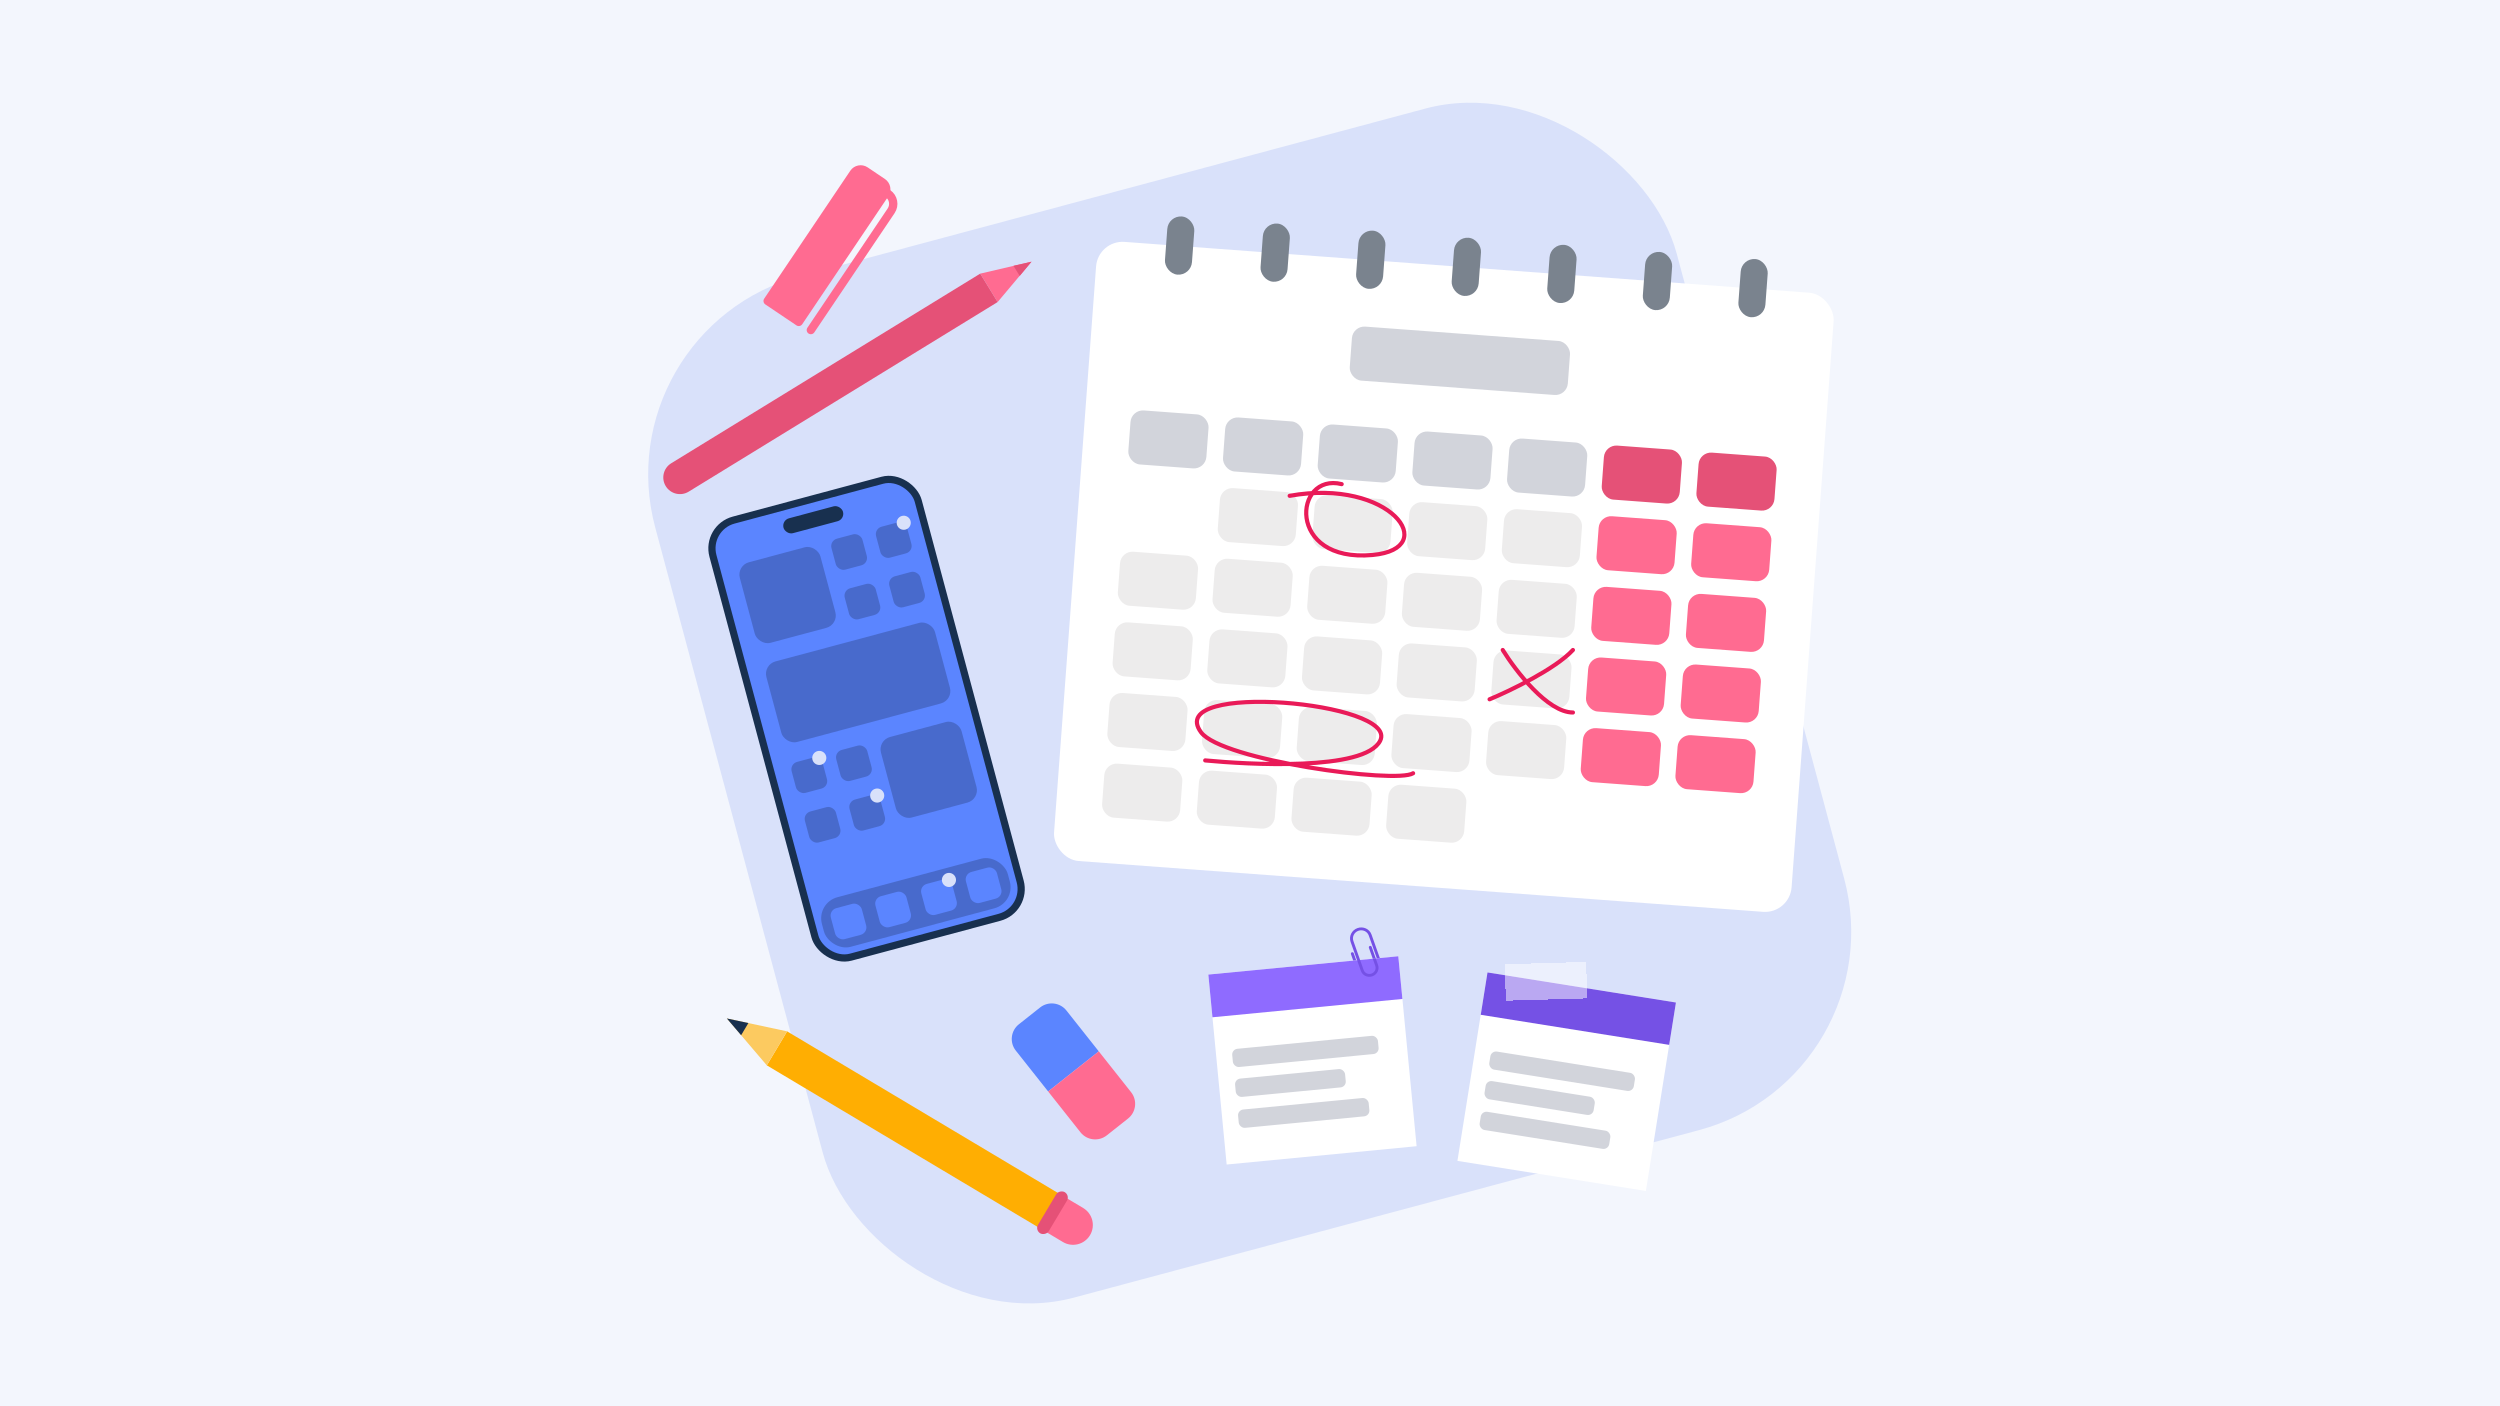 <svg width="1200" height="675" viewBox="0 0 1200 675" fill="none" xmlns="http://www.w3.org/2000/svg">
<rect width="1200" height="675" fill="#F3F6FD"/>
<rect x="289" y="158" width="507.634" height="507.634" rx="98.559" transform="rotate(-15 289 158)" fill="#D9E1FA"/>
<rect x="338.577" y="253.283" width="102.009" height="217.189" rx="14.049" transform="rotate(-15 338.577 253.283)" fill="#5B85FF" stroke="#18304F" stroke-width="3.46"/>
<rect x="391.813" y="433.383" width="92.39" height="24.637" rx="10.471" transform="rotate(-15 391.813 433.383)" fill="#486ACC"/>
<rect x="397.849" y="436.867" width="15.398" height="15.398" rx="3.696" transform="rotate(-15 397.849 436.867)" fill="#5B85FF"/>
<rect x="379.038" y="366.664" width="15.398" height="15.398" rx="3.696" transform="rotate(-15 379.038 366.664)" fill="#486ACC"/>
<rect x="419.57" y="253.777" width="15.398" height="15.398" rx="3.696" transform="rotate(-15 419.57 253.777)" fill="#486ACC"/>
<rect x="425.946" y="277.575" width="15.398" height="15.398" rx="3.696" transform="rotate(-15 425.946 277.575)" fill="#486ACC"/>
<rect x="385.414" y="390.461" width="15.398" height="15.398" rx="3.696" transform="rotate(-15 385.414 390.461)" fill="#486ACC"/>
<rect x="419.267" y="431.128" width="15.398" height="15.398" rx="3.696" transform="rotate(-15 419.267 431.128)" fill="#5B85FF"/>
<rect x="400.456" y="360.925" width="15.398" height="15.398" rx="3.696" transform="rotate(-15 400.456 360.925)" fill="#486ACC"/>
<rect x="398.152" y="259.516" width="15.398" height="15.398" rx="3.696" transform="rotate(-15 398.152 259.516)" fill="#486ACC"/>
<rect x="404.528" y="283.314" width="15.398" height="15.398" rx="3.696" transform="rotate(-15 404.528 283.314)" fill="#486ACC"/>
<rect x="406.832" y="384.722" width="15.398" height="15.398" rx="3.696" transform="rotate(-15 406.832 384.722)" fill="#486ACC"/>
<rect x="441.279" y="425.23" width="15.398" height="15.398" rx="3.696" transform="rotate(-15 441.279 425.23)" fill="#5B85FF"/>
<rect x="462.698" y="419.491" width="15.398" height="15.398" rx="3.696" transform="rotate(-15 462.698 419.491)" fill="#5B85FF"/>
<rect x="421.278" y="355.345" width="40.036" height="40.036" rx="6.159" transform="rotate(-15 421.278 355.345)" fill="#486ACC"/>
<rect x="353.531" y="271.472" width="40.036" height="40.036" rx="6.159" transform="rotate(-15 353.531 271.472)" fill="#486ACC"/>
<rect x="366.284" y="319.068" width="83.767" height="40.036" rx="6.159" transform="rotate(-15 366.284 319.068)" fill="#486ACC"/>
<circle cx="455.5" cy="422.376" r="3.388" transform="rotate(-15 455.5 422.376)" fill="#D9E1FA"/>
<circle cx="421.052" cy="381.868" r="3.388" transform="rotate(-15 421.052 381.868)" fill="#D9E1FA"/>
<circle cx="393.258" cy="363.81" r="3.388" transform="rotate(-15 393.258 363.81)" fill="#D9E1FA"/>
<circle cx="433.791" cy="250.923" r="3.388" transform="rotate(-15 433.791 250.923)" fill="#D9E1FA"/>
<rect x="375.128" y="249.743" width="29.565" height="7.391" rx="3.696" transform="rotate(-15 375.128 249.743)" fill="#18304F"/>
<rect x="368.07" y="511.366" width="19" height="153" transform="rotate(-59.178 368.07 511.366)" fill="#FFAE02"/>
<path d="M348.893 488.862L377.806 495.05L368.071 511.366L348.893 488.862Z" fill="#FCCA60"/>
<path d="M348.893 488.861L355.742 496.899L359.219 491.072L348.893 488.861Z" fill="#18304F"/>
<path d="M502.037 591.296L511.772 574.98L519.93 579.847C524.436 582.535 525.909 588.367 523.221 592.873C520.533 597.379 514.701 598.852 510.195 596.164L502.037 591.296Z" fill="#FF6B91"/>
<rect x="496.719" y="590.452" width="23" height="6" rx="3" transform="rotate(-59.178 496.719 590.452)" fill="#E55177"/>
<path d="M499.249 483.587C503.146 480.501 508.806 481.159 511.891 485.056L527.41 504.656L503.106 523.9L487.587 504.299C484.502 500.403 485.16 494.742 489.057 491.657L499.249 483.587Z" fill="#5B85FF"/>
<path d="M527.41 504.656L542.929 524.256C546.015 528.153 545.357 533.814 541.46 536.899L531.268 544.969C527.371 548.055 521.71 547.397 518.625 543.5L503.106 523.9L527.41 504.656Z" fill="#FF6B91"/>
<path d="M495.134 125.609L478.863 144.981L470.494 131.345L495.134 125.609Z" fill="#FF6B91"/>
<path d="M495.134 125.61L486.462 127.579L489.451 132.45L495.134 125.61Z" fill="#E55177"/>
<path d="M421.971 90.069L426.118 92.861C428.867 94.712 429.595 98.44 427.745 101.189L389.211 158.426" stroke="#FF6B91" stroke-width="4" stroke-linecap="round" stroke-linejoin="round"/>
<path d="M408.139 81.963C409.99 79.214 413.719 78.486 416.467 80.336L424.763 85.921C427.511 87.772 428.24 91.5 426.389 94.249L385.063 155.634C384.446 156.55 383.203 156.793 382.287 156.176L367.355 146.124C366.439 145.507 366.196 144.264 366.813 143.348L408.139 81.963Z" fill="#FF6B91"/>
<path d="M322.196 222.359C318.431 224.67 317.251 229.596 319.562 233.361C321.874 237.127 326.8 238.306 330.565 235.995L478.864 144.981L470.495 131.345L322.196 222.359Z" fill="#E55177"/>
<rect x="713.997" y="466.771" width="91.601" height="91.601" transform="rotate(9.066 713.997 466.771)" fill="white"/>
<rect x="713.997" y="466.771" width="91.601" height="20.59" transform="rotate(9.066 713.997 466.771)" fill="#7551E5"/>
<rect x="715.808" y="504.321" width="70.266" height="8.783" rx="2.762" transform="rotate(9.066 715.808 504.321)" fill="#D2D4DB"/>
<rect x="713.544" y="518.506" width="53.039" height="8.84" rx="2.762" transform="rotate(9.066 713.544 518.506)" fill="#D2D4DB"/>
<rect x="711.193" y="533.237" width="62.983" height="8.84" rx="2.762" transform="rotate(9.066 711.193 533.237)" fill="#D2D4DB"/>
<g filter="url(#filter0_bd_744_10378)">
<rect x="722.298" y="461.733" width="39.078" height="17.51" transform="rotate(-1.646 722.298 461.733)" fill="white" fill-opacity="0.5" shape-rendering="crispEdges"/>
</g>
<rect x="527.062" y="115.162" width="355" height="298" rx="12.779" transform="rotate(4.246 527.062 115.162)" fill="white"/>
<rect x="649.363" y="156.33" width="104.973" height="26" rx="6" transform="rotate(4.246 649.363 156.33)" fill="#D2D4DB"/>
<rect x="543.079" y="196.572" width="37.571" height="26" rx="6" transform="rotate(4.246 543.079 196.572)" fill="#D2D4DB"/>
<rect x="588.525" y="199.946" width="37.571" height="26" rx="6" transform="rotate(4.246 588.525 199.946)" fill="#D2D4DB"/>
<rect x="633.972" y="203.32" width="37.571" height="26" rx="6" transform="rotate(4.246 633.972 203.32)" fill="#D2D4DB"/>
<rect x="679.418" y="206.694" width="37.571" height="26" rx="6" transform="rotate(4.246 679.418 206.694)" fill="#D2D4DB"/>
<rect x="724.864" y="210.068" width="37.571" height="26" rx="6" transform="rotate(4.246 724.864 210.068)" fill="#D2D4DB"/>
<rect x="770.311" y="213.441" width="37.571" height="26" rx="6" transform="rotate(4.246 770.311 213.441)" fill="#E55177"/>
<rect x="815.757" y="216.815" width="37.571" height="26" rx="6" transform="rotate(4.246 815.757 216.815)" fill="#E55177"/>
<rect x="586.008" y="233.853" width="37.571" height="26" rx="6" transform="rotate(4.246 586.008 233.853)" fill="#EDECEC"/>
<rect x="631.454" y="237.226" width="37.571" height="26" rx="6" transform="rotate(4.246 631.454 237.226)" fill="#EDECEC"/>
<rect x="676.9" y="240.6" width="37.571" height="26" rx="6" transform="rotate(4.246 676.9 240.6)" fill="#EDECEC"/>
<rect x="722.347" y="243.974" width="37.571" height="26" rx="6" transform="rotate(4.246 722.347 243.974)" fill="#EDECEC"/>
<rect x="767.793" y="247.348" width="37.571" height="26" rx="6" transform="rotate(4.246 767.793 247.348)" fill="#FF6B91"/>
<rect x="813.239" y="250.722" width="37.571" height="26" rx="6" transform="rotate(4.246 813.239 250.722)" fill="#FF6B91"/>
<rect x="538.045" y="264.385" width="37.571" height="26" rx="6" transform="rotate(4.246 538.045 264.385)" fill="#EDECEC"/>
<rect x="583.491" y="267.759" width="37.571" height="26" rx="6" transform="rotate(4.246 583.491 267.759)" fill="#EDECEC"/>
<rect x="628.938" y="271.133" width="37.571" height="26" rx="6" transform="rotate(4.246 628.938 271.133)" fill="#EDECEC"/>
<rect x="674.384" y="274.507" width="37.571" height="26" rx="6" transform="rotate(4.246 674.384 274.507)" fill="#EDECEC"/>
<rect x="719.83" y="277.881" width="37.571" height="26" rx="6" transform="rotate(4.246 719.83 277.881)" fill="#EDECEC"/>
<rect x="765.276" y="281.255" width="37.571" height="26" rx="6" transform="rotate(4.246 765.276 281.255)" fill="#FF6B91"/>
<rect x="810.723" y="284.629" width="37.571" height="26" rx="6" transform="rotate(4.246 810.723 284.629)" fill="#FF6B91"/>
<rect x="535.527" y="298.292" width="37.571" height="26" rx="6" transform="rotate(4.246 535.527 298.292)" fill="#EDECEC"/>
<rect x="580.974" y="301.666" width="37.571" height="26" rx="6" transform="rotate(4.246 580.974 301.666)" fill="#EDECEC"/>
<rect x="626.42" y="305.04" width="37.571" height="26" rx="6" transform="rotate(4.246 626.42 305.04)" fill="#EDECEC"/>
<rect x="671.866" y="308.414" width="37.571" height="26" rx="6" transform="rotate(4.246 671.866 308.414)" fill="#EDECEC"/>
<rect x="717.312" y="311.787" width="37.571" height="26" rx="6" transform="rotate(4.246 717.312 311.787)" fill="#EDECEC"/>
<rect x="762.759" y="315.161" width="37.571" height="26" rx="6" transform="rotate(4.246 762.759 315.161)" fill="#FF6B91"/>
<rect x="808.205" y="318.535" width="37.571" height="26" rx="6" transform="rotate(4.246 808.205 318.535)" fill="#FF6B91"/>
<rect x="533.01" y="332.198" width="37.571" height="26" rx="6" transform="rotate(4.246 533.01 332.198)" fill="#EDECEC"/>
<rect x="578.456" y="335.573" width="37.571" height="26" rx="6" transform="rotate(4.246 578.456 335.573)" fill="#EDECEC"/>
<rect x="623.902" y="338.946" width="37.571" height="26" rx="6" transform="rotate(4.246 623.902 338.946)" fill="#EDECEC"/>
<rect x="669.349" y="342.32" width="37.571" height="26" rx="6" transform="rotate(4.246 669.349 342.32)" fill="#EDECEC"/>
<rect x="714.795" y="345.694" width="37.571" height="26" rx="6" transform="rotate(4.246 714.795 345.694)" fill="#EDECEC"/>
<rect x="760.241" y="349.068" width="37.571" height="26" rx="6" transform="rotate(4.246 760.241 349.068)" fill="#FF6B91"/>
<rect x="805.688" y="352.442" width="37.571" height="26" rx="6" transform="rotate(4.246 805.688 352.442)" fill="#FF6B91"/>
<rect x="530.493" y="366.105" width="37.571" height="26" rx="6" transform="rotate(4.246 530.493 366.105)" fill="#EDECEC"/>
<rect x="575.939" y="369.479" width="37.571" height="26" rx="6" transform="rotate(4.246 575.939 369.479)" fill="#EDECEC"/>
<rect x="621.386" y="372.853" width="37.571" height="26" rx="6" transform="rotate(4.246 621.386 372.853)" fill="#EDECEC"/>
<rect x="666.832" y="376.227" width="37.571" height="26" rx="6" transform="rotate(4.246 666.832 376.227)" fill="#EDECEC"/>
<rect x="560.776" y="103.425" width="13" height="28" rx="6.5" transform="rotate(4.246 560.776 103.425)" fill="#7A838E"/>
<rect x="836.019" y="123.859" width="13" height="28" rx="6.5" transform="rotate(4.246 836.019 123.859)" fill="#7A838E"/>
<rect x="790.146" y="120.453" width="13" height="28" rx="6.5" transform="rotate(4.246 790.146 120.453)" fill="#7A838E"/>
<rect x="744.271" y="117.047" width="13" height="28" rx="6.5" transform="rotate(4.246 744.271 117.047)" fill="#7A838E"/>
<rect x="698.397" y="113.642" width="13" height="28" rx="6.5" transform="rotate(4.246 698.397 113.642)" fill="#7A838E"/>
<rect x="652.523" y="110.236" width="13" height="28" rx="6.5" transform="rotate(4.246 652.523 110.236)" fill="#7A838E"/>
<rect x="606.65" y="106.83" width="13" height="28" rx="6.5" transform="rotate(4.246 606.65 106.83)" fill="#7A838E"/>
<path d="M619.043 237.991C667.273 229.298 692.207 263.314 658.84 266.387C617.13 270.228 621.007 226.654 644 232.383" stroke="#E91A58" stroke-width="2" stroke-linecap="round" stroke-linejoin="round"/>
<path d="M715 335.662C724.825 331.577 746.579 321.127 755 312M721.316 312C727.491 322 742.874 342 755 342" stroke="#E91A58" stroke-width="2" stroke-linecap="round" stroke-linejoin="round"/>
<path d="M578.5 365C598.309 366.895 655.172 370.356 662.5 355.5C671.66 336.93 558.248 326.86 576.5 351.5C586.5 365 670.179 376.331 678.282 371.164" stroke="#E91A58" stroke-width="2" stroke-linecap="round" stroke-linejoin="round"/>
<rect x="580" y="467.795" width="91.601" height="91.601" transform="rotate(-5.51 580 467.795)" fill="white"/>
<rect x="580" y="467.795" width="91.601" height="20.59" transform="rotate(-5.51 580 467.795)" fill="#8F6BFF"/>
<rect x="591.202" y="503.681" width="70.266" height="8.783" rx="2.762" transform="rotate(-5.51 591.202 503.681)" fill="#D2D4DB"/>
<rect x="592.581" y="517.98" width="53.039" height="8.84" rx="2.762" transform="rotate(-5.51 592.581 517.98)" fill="#D2D4DB"/>
<rect x="594.014" y="532.828" width="62.983" height="8.84" rx="2.762" transform="rotate(-5.51 594.014 532.828)" fill="#D2D4DB"/>
<path d="M658.304 467.331C656.762 467.876 655.082 467.103 654.552 465.604L652.841 460.762L651.399 460.901L653.227 466.072C654.008 468.283 656.485 469.423 658.76 468.619C661.034 467.815 662.244 465.371 661.462 463.161L660.358 460.037L658.916 460.176L660.137 463.629C660.667 465.128 659.847 466.786 658.304 467.331Z" fill="#7551E5"/>
<path fill-rule="evenodd" clip-rule="evenodd" d="M648.299 452.132C647.347 449.438 648.821 446.461 651.592 445.481C654.363 444.502 657.381 445.891 658.333 448.585L662.315 459.848L660.873 459.987L657.008 449.053C656.307 447.071 654.086 446.049 652.047 446.77C650.009 447.49 648.924 449.681 649.624 451.663L652.841 460.762L651.399 460.901L648.299 452.132ZM650.987 460.94L649.783 457.535C649.654 457.169 649.252 456.977 648.886 457.106C648.52 457.236 648.328 457.637 648.458 458.003L649.545 461.08L650.987 460.94ZM657.5 454.061C657.866 453.932 658.268 454.124 658.397 454.49L660.358 460.037L658.916 460.176L657.072 454.958C656.943 454.592 657.134 454.191 657.5 454.061Z" fill="#7551E5"/>
<defs>
<filter id="filter0_bd_744_10378" x="720.088" y="458.4" width="43.985" height="23.046" filterUnits="userSpaceOnUse" color-interpolation-filters="sRGB">
<feFlood flood-opacity="0" result="BackgroundImageFix"/>
<feGaussianBlur in="BackgroundImageFix" stdDeviation="1.105"/>
<feComposite in2="SourceAlpha" operator="in" result="effect1_backgroundBlur_744_10378"/>
<feColorMatrix in="SourceAlpha" type="matrix" values="0 0 0 0 0 0 0 0 0 0 0 0 0 0 0 0 0 0 127 0" result="hardAlpha"/>
<feOffset dy="1.105"/>
<feGaussianBlur stdDeviation="0.552"/>
<feComposite in2="hardAlpha" operator="out"/>
<feColorMatrix type="matrix" values="0 0 0 0 0 0 0 0 0 0 0 0 0 0 0 0 0 0 0.05 0"/>
<feBlend mode="normal" in2="effect1_backgroundBlur_744_10378" result="effect2_dropShadow_744_10378"/>
<feBlend mode="normal" in="SourceGraphic" in2="effect2_dropShadow_744_10378" result="shape"/>
</filter>
</defs>
</svg>
